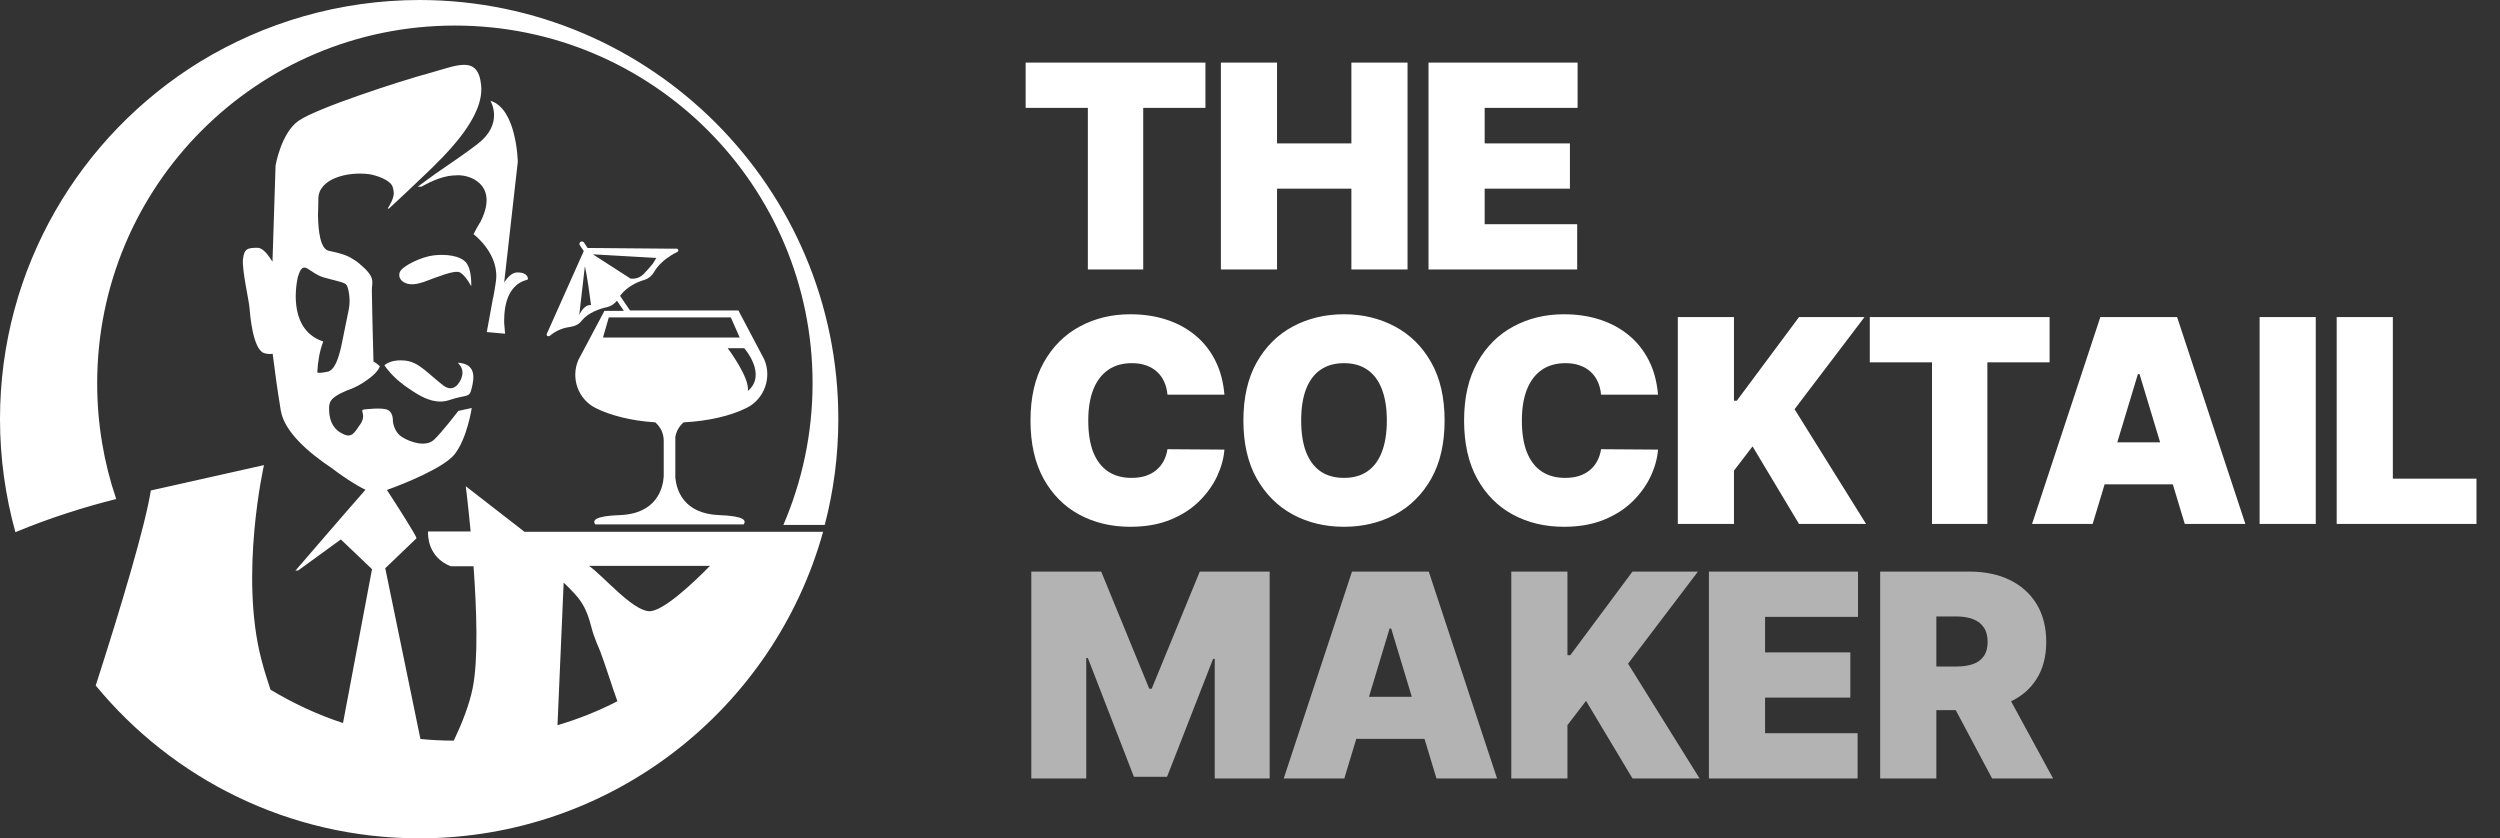 <svg xmlns="http://www.w3.org/2000/svg" width="167" height="56" viewBox="0 0 167 56" fill="none"><rect x="0" y="0" width="167" height="56" fill="#333333" stroke="none"/><path d="M68.513 7.205V4.182H80.523V7.205H76.367V18H72.669V7.205H68.513ZM81.555 18V4.182H85.306V9.58H90.272V4.182H94.023V18H90.272V12.602H85.306V18H81.555ZM95.425 18V4.182H105.383V7.205H99.176V9.58H104.871V12.602H99.176V14.977H105.356V18H95.425ZM81.791 26.364H77.986C77.959 26.049 77.887 25.763 77.77 25.507C77.657 25.25 77.5 25.03 77.298 24.846C77.1 24.657 76.859 24.513 76.576 24.414C76.292 24.31 75.971 24.259 75.611 24.259C74.981 24.259 74.448 24.412 74.012 24.717C73.58 25.023 73.251 25.462 73.027 26.033C72.806 26.604 72.696 27.29 72.696 28.091C72.696 28.937 72.808 29.645 73.033 30.216C73.263 30.783 73.593 31.21 74.025 31.498C74.457 31.782 74.977 31.923 75.584 31.923C75.93 31.923 76.24 31.881 76.515 31.795C76.789 31.705 77.028 31.577 77.23 31.41C77.433 31.244 77.597 31.044 77.723 30.81C77.853 30.572 77.941 30.304 77.986 30.007L81.791 30.034C81.746 30.619 81.582 31.215 81.299 31.822C81.015 32.425 80.613 32.983 80.091 33.495C79.574 34.004 78.933 34.413 78.168 34.723C77.403 35.034 76.515 35.189 75.503 35.189C74.234 35.189 73.096 34.917 72.089 34.373C71.086 33.828 70.292 33.028 69.707 31.971C69.127 30.913 68.837 29.62 68.837 28.091C68.837 26.553 69.133 25.257 69.727 24.204C70.321 23.148 71.122 22.349 72.129 21.809C73.137 21.265 74.261 20.993 75.503 20.993C76.376 20.993 77.178 21.112 77.912 21.351C78.645 21.589 79.288 21.938 79.841 22.396C80.394 22.851 80.84 23.411 81.177 24.076C81.515 24.742 81.719 25.505 81.791 26.364ZM96.499 28.091C96.499 29.629 96.2 30.927 95.602 31.984C95.004 33.037 94.197 33.835 93.18 34.379C92.163 34.919 91.03 35.189 89.779 35.189C88.52 35.189 87.382 34.917 86.365 34.373C85.353 33.824 84.548 33.023 83.95 31.971C83.356 30.913 83.059 29.62 83.059 28.091C83.059 26.553 83.356 25.257 83.95 24.204C84.548 23.148 85.353 22.349 86.365 21.809C87.382 21.265 88.52 20.993 89.779 20.993C91.03 20.993 92.163 21.265 93.18 21.809C94.197 22.349 95.004 23.148 95.602 24.204C96.2 25.257 96.499 26.553 96.499 28.091ZM92.64 28.091C92.64 27.263 92.53 26.566 92.309 25.999C92.094 25.428 91.772 24.996 91.345 24.704C90.922 24.407 90.4 24.259 89.779 24.259C89.159 24.259 88.635 24.407 88.207 24.704C87.784 24.996 87.463 25.428 87.242 25.999C87.026 26.566 86.919 27.263 86.919 28.091C86.919 28.919 87.026 29.618 87.242 30.189C87.463 30.756 87.784 31.188 88.207 31.485C88.635 31.777 89.159 31.923 89.779 31.923C90.4 31.923 90.922 31.777 91.345 31.485C91.772 31.188 92.094 30.756 92.309 30.189C92.53 29.618 92.64 28.919 92.64 28.091ZM110.756 26.364H106.95C106.923 26.049 106.851 25.763 106.734 25.507C106.622 25.25 106.465 25.03 106.262 24.846C106.064 24.657 105.824 24.513 105.54 24.414C105.257 24.31 104.935 24.259 104.575 24.259C103.946 24.259 103.413 24.412 102.976 24.717C102.545 25.023 102.216 25.462 101.991 26.033C101.771 26.604 101.661 27.29 101.661 28.091C101.661 28.937 101.773 29.645 101.998 30.216C102.227 30.783 102.558 31.21 102.99 31.498C103.422 31.782 103.941 31.923 104.548 31.923C104.895 31.923 105.205 31.881 105.48 31.795C105.754 31.705 105.992 31.577 106.195 31.41C106.397 31.244 106.561 31.044 106.687 30.81C106.818 30.572 106.905 30.304 106.95 30.007L110.756 30.034C110.711 30.619 110.547 31.215 110.263 31.822C109.98 32.425 109.577 32.983 109.056 33.495C108.538 34.004 107.897 34.413 107.133 34.723C106.368 35.034 105.48 35.189 104.467 35.189C103.199 35.189 102.061 34.917 101.053 34.373C100.05 33.828 99.256 33.028 98.672 31.971C98.091 30.913 97.801 29.62 97.801 28.091C97.801 26.553 98.098 25.257 98.692 24.204C99.286 23.148 100.086 22.349 101.094 21.809C102.101 21.265 103.226 20.993 104.467 20.993C105.34 20.993 106.143 21.112 106.876 21.351C107.609 21.589 108.253 21.938 108.806 22.396C109.359 22.851 109.804 23.411 110.142 24.076C110.479 24.742 110.684 25.505 110.756 26.364ZM112.078 35V21.182H115.829V26.768H116.018L120.174 21.182H124.547L119.877 27.335L124.654 35H120.174L117.071 29.818L115.829 31.438V35H112.078ZM124.902 24.204V21.182H136.912V24.204H132.756V35H129.058V24.204H124.902ZM139.789 35H135.741L140.302 21.182H145.43L149.991 35H145.943L142.92 24.987H142.812L139.789 35ZM139.033 29.548H146.644V32.355H139.033V29.548ZM154.693 21.182V35H150.942V21.182H154.693ZM156.091 35V21.182H159.842V31.977H165.429V35H156.091Z" fill="white"></path><path d="M68.891 38.182H73.56L76.771 46.008H76.933L80.145 38.182H84.814V52H81.144V44.011H81.035L77.959 51.892H75.746L72.669 43.957H72.561V52H68.891V38.182ZM89.801 52H85.753L90.314 38.182H95.442L100.003 52H95.955L92.932 41.987H92.824L89.801 52ZM89.046 46.548H96.656V49.355H89.046V46.548ZM100.954 52V38.182H104.705V43.769H104.894L109.05 38.182H113.423L108.754 44.335L113.531 52H109.05L105.947 46.818L104.705 48.438V52H100.954ZM114.156 52V38.182H124.115V41.205H117.907V43.58H123.602V46.602H117.907V48.977H124.088V52H114.156ZM125.595 52V38.182H131.56C132.585 38.182 133.483 38.368 134.252 38.742C135.021 39.115 135.619 39.653 136.047 40.354C136.474 41.056 136.688 41.897 136.688 42.878C136.688 43.867 136.467 44.702 136.026 45.381C135.59 46.06 134.976 46.573 134.184 46.919C133.397 47.266 132.477 47.439 131.425 47.439H127.862V44.524H130.669C131.11 44.524 131.486 44.47 131.796 44.362C132.111 44.25 132.351 44.072 132.518 43.829C132.689 43.586 132.774 43.269 132.774 42.878C132.774 42.482 132.689 42.16 132.518 41.913C132.351 41.661 132.111 41.477 131.796 41.36C131.486 41.238 131.11 41.178 130.669 41.178H129.347V52H125.595ZM133.692 45.658L137.146 52H133.071L129.698 45.658H133.692Z" fill="#B3B3B3"></path><path d="M31.912 9.614C31.137 10.207 30.095 10.921 29.151 11.563C28.823 11.793 28.339 12.156 27.903 12.471H28.157C28.157 12.471 29.066 11.914 29.962 11.757C30.156 11.733 30.337 11.709 30.531 11.709C30.604 11.709 30.677 11.709 30.737 11.709C31.052 11.733 31.367 11.818 31.645 11.963C33.002 12.713 32.432 14.179 32.081 14.845C32.057 14.869 32.045 14.893 32.033 14.917C31.997 14.978 31.948 15.062 31.9 15.147C31.887 15.171 31.875 15.184 31.875 15.184C31.754 15.402 31.633 15.644 31.633 15.644C31.633 15.644 33.45 16.988 33.111 18.901C33.087 19.046 33.062 19.179 33.05 19.3C33.026 19.458 32.99 19.627 32.965 19.785C32.965 19.821 32.941 19.869 32.929 19.93C32.844 20.366 32.517 22.182 32.517 22.182L33.74 22.291C33.74 22.291 33.716 22.049 33.692 21.734C33.68 21.601 33.668 21.468 33.68 21.298C33.716 19.397 34.588 18.84 35.23 18.683L35.266 18.634C35.266 18.634 35.303 18.198 34.564 18.198C34.189 18.198 33.898 18.538 33.68 18.864L34.588 10.812C34.588 10.812 34.528 7.265 32.76 6.732C32.76 6.732 33.692 8.258 31.9 9.614M31.113 32.474C31.113 32.474 31.27 33.721 31.439 35.501H28.593C28.581 35.707 28.545 37.208 30.107 37.826H31.633C31.839 40.72 31.96 44.086 31.573 45.974C31.343 47.113 30.858 48.324 30.313 49.474C29.562 49.474 28.811 49.437 28.085 49.365L25.735 37.959L27.83 35.949L27.806 35.925C27.843 35.828 26.462 33.673 25.844 32.728C27.08 32.292 29.635 31.239 30.349 30.367C31.209 29.302 31.512 27.255 31.512 27.255L30.616 27.449C30.616 27.449 29.526 28.878 28.993 29.374C28.46 29.871 27.467 29.568 26.874 29.205C26.28 28.841 26.244 28.115 26.244 28.115C26.244 28.115 26.28 27.582 25.917 27.389C25.554 27.195 24.33 27.352 24.33 27.352C23.967 27.389 24.524 27.679 24.064 28.345C23.664 28.926 23.483 29.302 22.865 28.963C22.405 28.745 22.102 28.321 22.017 27.752C22.005 27.679 21.993 27.619 21.993 27.546C21.957 27.074 21.993 26.807 22.296 26.565C22.381 26.492 22.49 26.42 22.623 26.347C22.683 26.311 22.732 26.287 22.78 26.262C22.889 26.214 23.023 26.154 23.18 26.081C23.761 25.887 24.197 25.621 24.524 25.379C24.827 25.173 25.009 24.991 25.13 24.858C25.336 24.628 25.372 24.458 25.372 24.458C25.227 24.325 25.069 24.216 24.948 24.144C24.912 22.86 24.839 19.894 24.839 19.409C24.839 18.78 25.142 18.55 23.943 17.557C23.81 17.448 23.664 17.351 23.507 17.266C23.18 17.048 22.574 16.867 21.981 16.758C21.387 16.661 21.254 15.377 21.242 14.348C21.254 13.985 21.266 13.622 21.266 13.283C21.266 11.939 23.204 11.442 24.669 11.636C25.057 11.696 26.087 11.999 26.232 12.496C26.317 12.774 26.317 12.956 26.28 13.101C26.268 13.162 26.244 13.222 26.232 13.271C26.22 13.307 26.208 13.343 26.195 13.367C26.159 13.476 26.05 13.658 25.99 13.779C25.953 13.84 25.929 13.876 25.905 13.912L25.965 13.948C26.365 13.573 27.104 12.895 27.249 12.75C27.249 12.75 27.273 12.738 27.273 12.726C27.552 12.459 27.867 12.169 28.23 11.818C29.95 10.195 32.336 7.81 32.142 5.715C31.948 3.632 30.519 4.383 28.654 4.892C26.801 5.388 21.097 7.241 19.934 8.076C18.772 8.899 18.408 11.055 18.408 11.055L18.202 17.484C17.912 17.012 17.548 16.552 17.209 16.552C16.507 16.552 16.301 16.624 16.228 17.351C16.168 18.077 16.628 20.063 16.664 20.535C16.701 20.995 16.882 23.272 17.609 23.575C17.803 23.647 18.009 23.659 18.215 23.635C18.336 24.616 18.517 25.984 18.759 27.437C19.002 28.854 20.625 30.246 22.151 31.263C22.78 31.747 23.701 32.377 24.415 32.716C23.144 34.157 20.237 37.535 19.789 38.056L19.728 38.116L19.922 38.104L22.768 36.034L24.851 38.02L22.913 48.299C21.206 47.742 19.583 46.98 18.069 46.071C17.827 45.357 17.621 44.679 17.452 44.025C15.986 38.346 17.633 31.069 17.633 31.069L10.076 32.764C9.689 35.174 8.126 40.405 6.394 45.793C11.529 52.029 19.305 56 28.012 56C40.874 56 51.701 47.331 54.983 35.525H35.036L31.137 32.498L31.113 32.474ZM21.194 24.906C21.194 24.906 21.194 24.882 21.194 24.87C21.23 24.156 21.351 23.441 21.593 22.812C19.401 22.085 19.704 19.458 19.874 18.598C19.874 18.574 19.886 18.538 19.898 18.513C19.898 18.489 19.898 18.465 19.922 18.428C20.08 17.932 20.237 17.75 20.564 17.956C20.879 18.15 21.169 18.392 21.605 18.525C22.138 18.683 22.805 18.816 23.023 18.937C23.023 18.937 23.035 18.937 23.047 18.949C23.047 18.949 23.047 18.949 23.059 18.949C23.107 18.985 23.144 19.022 23.168 19.07C23.168 19.07 23.192 19.119 23.204 19.143C23.325 19.47 23.41 20.099 23.301 20.656L22.792 23.151C22.623 23.889 22.369 24.737 21.872 24.834C21.412 24.919 21.254 24.931 21.218 24.87M47.426 37.801C46.287 38.964 44.24 40.889 43.344 40.828C42.218 40.756 40.292 38.468 39.348 37.801H47.426ZM37.664 38.928C37.931 39.182 38.173 39.424 38.379 39.654C39.311 40.659 39.384 41.591 39.638 42.354C39.747 42.669 39.929 43.141 40.123 43.577C40.123 43.589 40.123 43.613 40.135 43.626C40.317 44.049 41.043 46.338 41.189 46.689C41.201 46.737 41.225 46.786 41.237 46.834C41.237 46.834 41.237 46.834 41.237 46.846C39.965 47.5 38.633 48.033 37.24 48.444L37.652 38.928H37.664ZM26.934 25.693C27.734 26.25 28.86 27.122 30.023 26.723C31.185 26.323 31.355 26.626 31.512 25.924C31.682 25.233 31.815 24.301 30.58 24.228C30.81 24.458 30.979 24.761 30.846 25.185C30.713 25.621 30.277 26.25 29.623 25.754C29.296 25.512 28.872 25.124 28.46 24.785C28.436 24.761 28.412 24.749 28.387 24.725C27.939 24.386 27.54 24.059 26.741 24.071C26.159 24.071 25.82 24.277 25.675 24.398C25.784 24.567 26.256 25.197 26.934 25.681M36.696 22.46C37.192 22.025 37.737 21.879 38.125 21.831C38.403 21.795 38.669 21.661 38.851 21.431C39.275 20.887 40.062 20.62 40.571 20.511C40.825 20.451 41.055 20.293 41.213 20.087L41.673 20.765H40.377L38.633 24.047C38.112 25.258 38.621 26.686 39.808 27.267C40.813 27.764 42.206 28.115 43.768 28.212C44.132 28.515 44.337 28.963 44.337 29.447C44.337 29.447 44.337 30.912 44.337 31.82C44.289 32.595 43.889 34.327 41.37 34.411C39.735 34.472 39.566 34.762 39.76 35.029H49.678C49.872 34.762 49.702 34.472 48.068 34.411C45.657 34.327 45.197 32.74 45.112 31.917V29.193C45.173 28.817 45.367 28.466 45.669 28.212C47.341 28.127 48.818 27.776 49.884 27.243C51.059 26.65 51.568 25.233 51.059 24.023L49.327 20.741H42.085L41.419 19.76C41.891 19.131 42.593 18.828 43.054 18.695C43.32 18.61 43.538 18.428 43.683 18.186C43.962 17.69 44.41 17.327 44.81 17.072C44.967 16.976 45.112 16.891 45.246 16.83C45.355 16.782 45.318 16.612 45.197 16.612H44.798L39.251 16.564L39.009 16.201C38.948 16.116 38.827 16.104 38.754 16.176C38.694 16.237 38.694 16.334 38.742 16.394L38.996 16.77L36.526 22.303C36.477 22.412 36.611 22.509 36.696 22.436M49.957 26.117C50.09 25.221 48.612 23.26 48.612 23.26H49.715C49.715 23.26 51.265 25.015 49.957 26.117ZM48.818 21.201L49.412 22.545H40.28L40.668 21.201H48.818ZM43.841 17.23L43.623 17.593C43.623 17.593 43.368 17.92 42.993 18.308C42.618 18.695 42.121 18.61 42.121 18.61L39.602 16.988L43.841 17.23ZM39.069 17.787C39.069 17.787 39.227 18.38 39.481 20.378C38.984 20.329 38.694 21.044 38.694 21.044L39.069 17.787ZM28.061 0C22.671 0 17.645 1.514 13.37 4.117C5.353 9.045 0 17.896 0 27.994C0 30.609 0.363 33.14 1.029 35.549C3.355 34.581 5.692 33.854 7.763 33.334C6.939 30.912 6.491 28.309 6.491 25.609C6.491 12.399 17.185 1.707 30.386 1.707C43.587 1.707 54.28 12.411 54.28 25.596C54.28 28.963 53.578 32.159 52.33 35.065H55.092C55.685 32.801 56 30.428 56 27.982C56 12.556 43.502 0.036 28.061 0ZM28.23 18.864C29.296 18.465 30.216 18.102 30.616 18.162C31.016 18.235 31.476 19.119 31.476 19.119C31.476 19.119 31.536 18.053 31.149 17.557C30.749 17.06 29.756 16.963 28.957 17.06C28.157 17.157 26.862 17.763 26.704 18.186C26.51 18.707 27.164 19.252 28.23 18.852" fill="white"></path></svg>